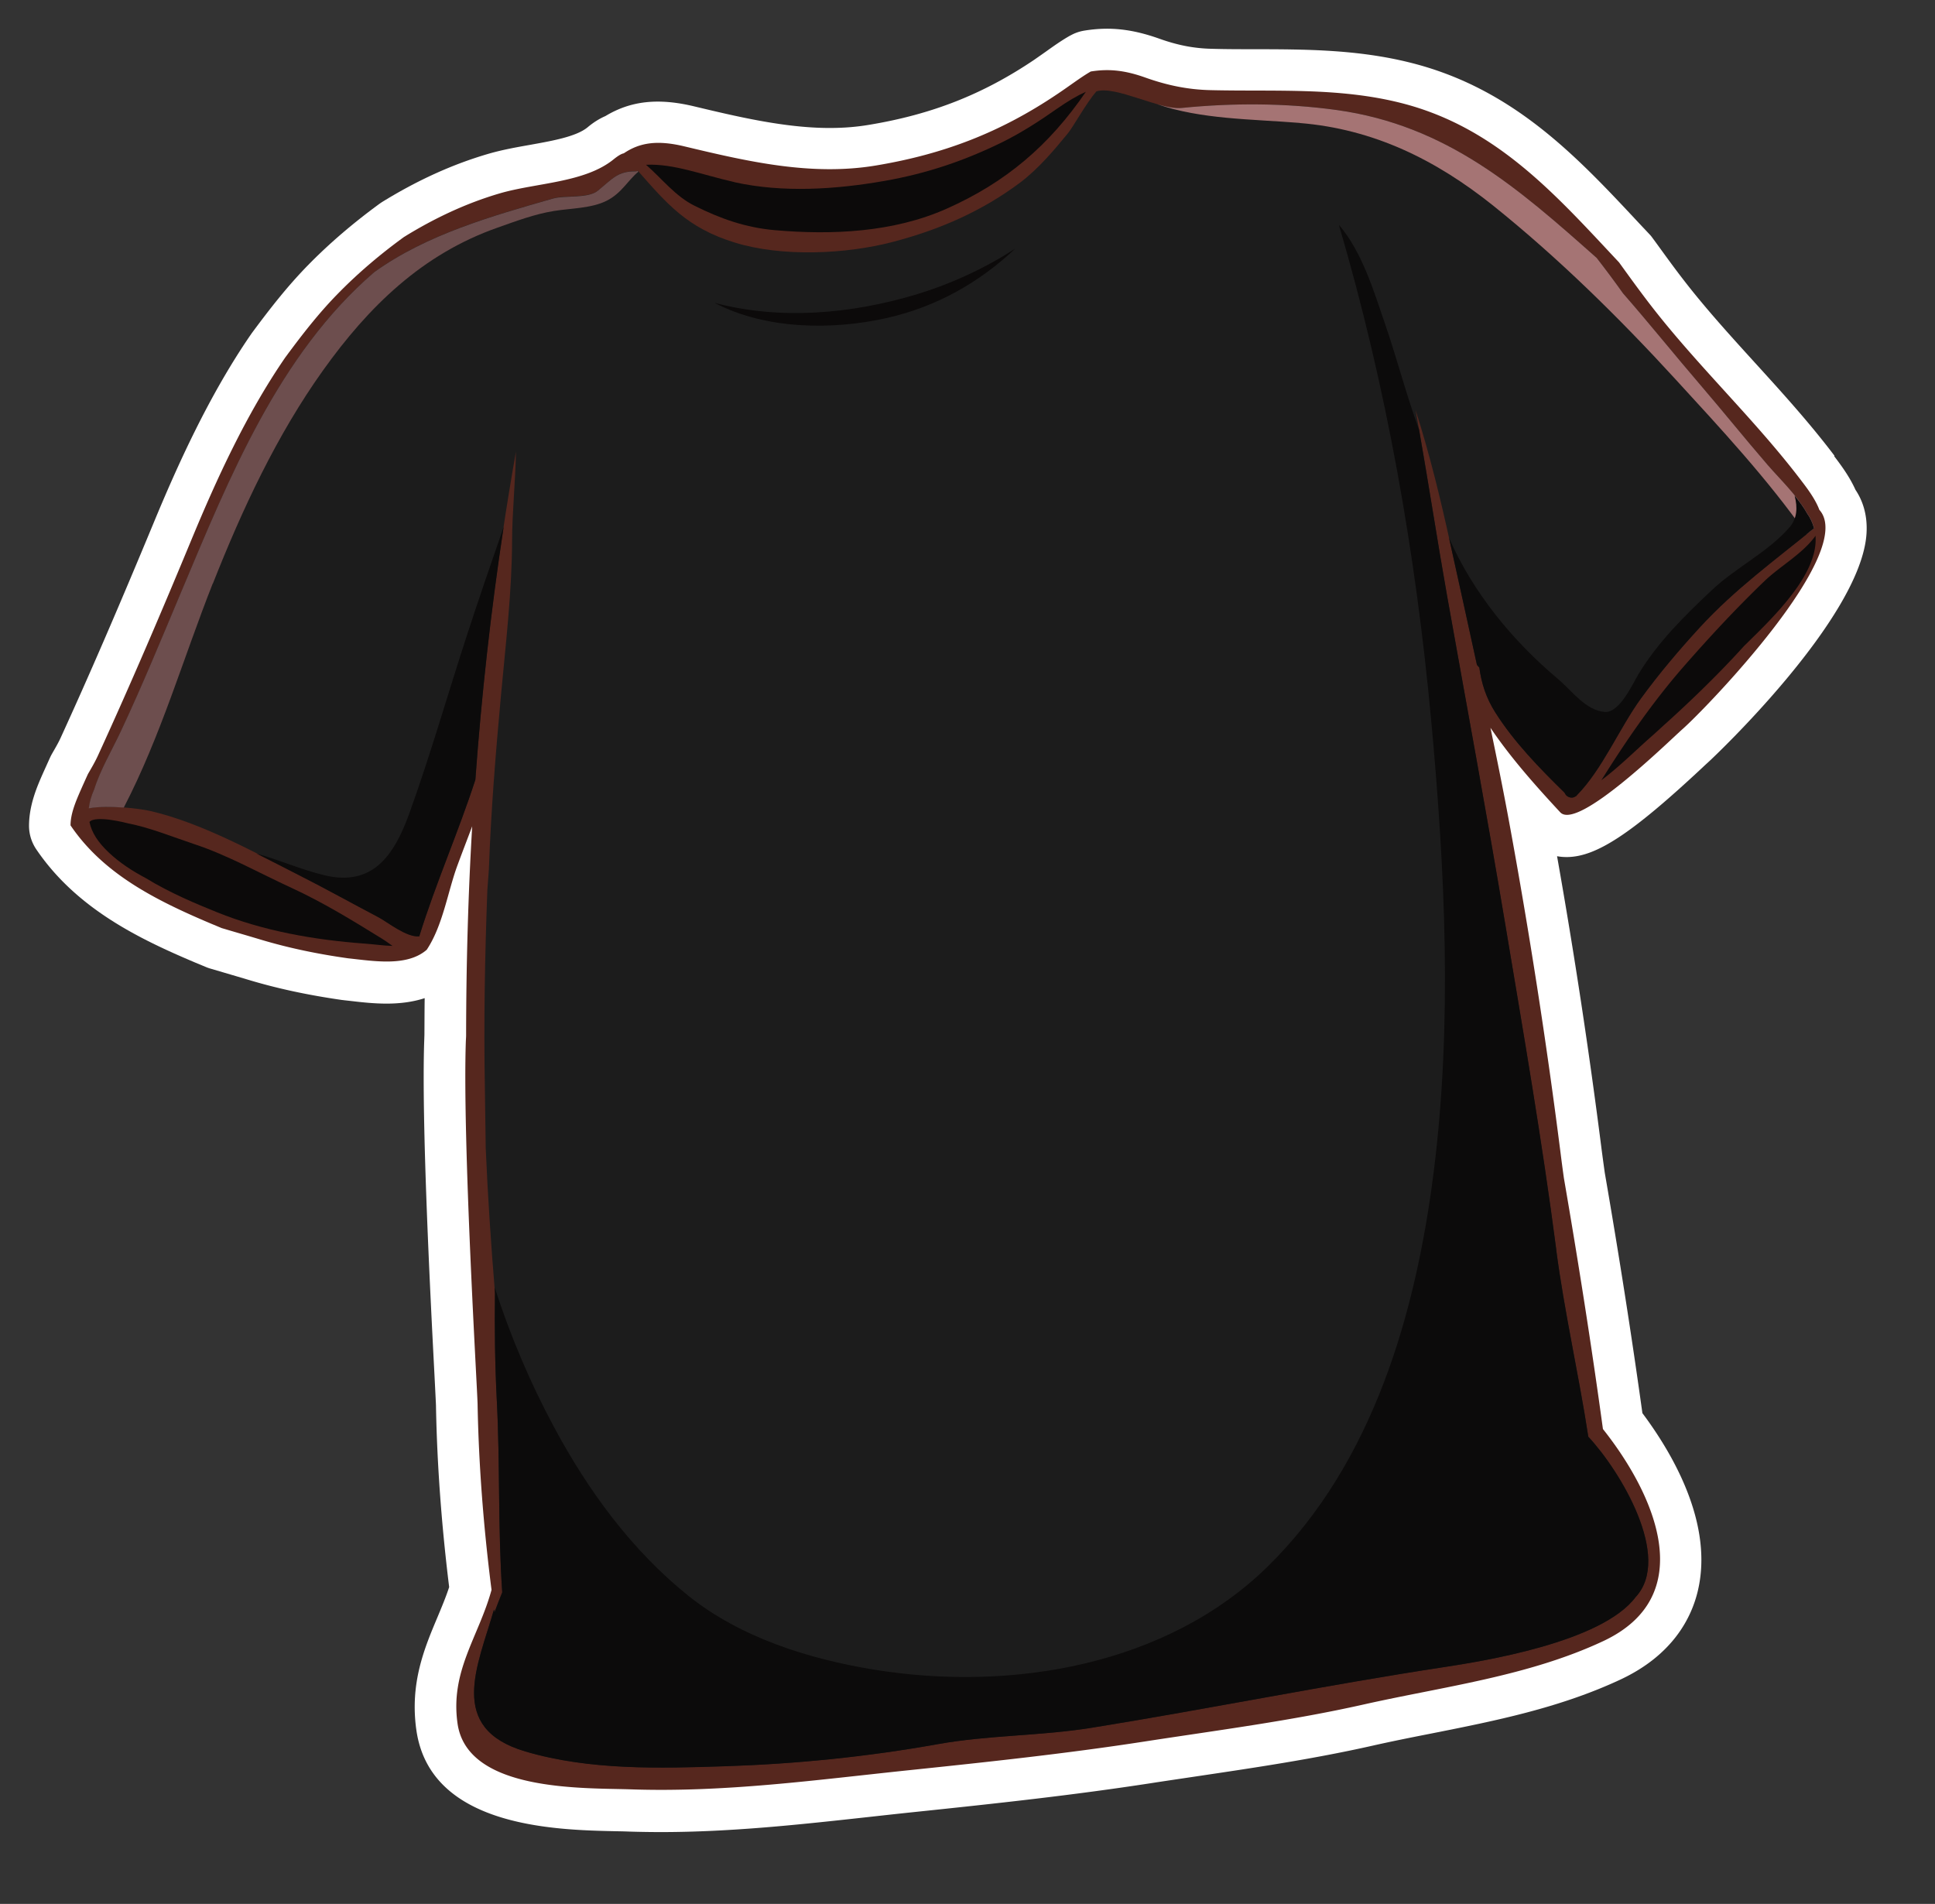 <svg xmlns="http://www.w3.org/2000/svg" viewBox="0 0 226.04 222.41"><rect x="0" y="0" width="226.04" height="222.41" fill="#333333" stroke="none"/><defs><style>.cls-6,.cls-7{stroke-width:0}.cls-6{fill:#0c0b0b}.cls-7{fill:#0c0a0a}</style></defs><g style="isolation:isolate"><g id="Layer_1" data-name="Layer 1"><path fill="#fff" stroke-width="0" d="M214.29 53.23c-2.89-3.82-6.13-7.39-9.27-10.84-2.98-3.28-5.8-6.38-8.36-9.7-1.11-1.43-2.18-2.92-3.22-4.35l-.39-.53c-.12-.17-.25-.33-.39-.47l-1.28-1.36c-7.19-7.7-14.63-15.65-26.59-18.65-6.2-1.56-12.32-1.57-18.24-1.58-1.68 0-3.36 0-5.04-.05-2.05-.05-3.92-.41-6.08-1.18-3.21-1.14-5.83-1.42-8.78-.94a4.866 4.866 0 0 0-1.35.43c-.12.06-.23.12-.35.18-.96.55-1.84 1.17-2.76 1.83-.44.31-.91.64-1.4.98-5.97 4.02-11.91 6.36-19.26 7.58-1.48.25-2.98.37-4.61.37-5.28 0-10.9-1.35-15.85-2.53-4.22-1.01-7.42-.63-10.35 1.14-.88.38-1.59.9-2.09 1.32-1.31 1.07-4.03 1.56-6.65 2.03-1.64.29-3.33.59-4.97 1.07-4.19 1.23-8.23 3.07-12.36 5.61-.11.07-.21.14-.31.21-3.11 2.27-5.93 4.69-8.4 7.22-2.33 2.39-4.29 4.88-6.52 7.89-.03.04-.06.09-.09.13-4.96 7.19-8.68 15.53-11.36 21.99-4.23 10.2-7.59 17.96-10.89 25.17-.25.55-.61 1.17-.98 1.81-.08.14-.16.29-.23.44l-.07.15c-.26.58-.52 1.15-.78 1.73-.69 1.56-1.62 3.7-1.63 6.13 0 .97.29 1.92.83 2.73 4.71 6.97 12.07 10.5 18.62 13.27l1.18.49c.16.07.33.13.49.18l1.6.47c.95.28 1.9.56 2.84.84 3.37 1.02 6.98 1.8 11.03 2.38.05 0 .11.01.17.02l.82.09c1.26.15 2.7.31 4.19.31 1.66 0 3.14-.21 4.45-.64-.02 1.43-.02 2.86-.03 4.3l-.02.61c-.34 9.51.73 30.19 1.19 39.02.1 1.99.17 3.31.18 3.67.12 6.77.64 13.9 1.54 21.2-.38 1.17-.87 2.33-1.37 3.53-1.52 3.61-3.24 7.7-2.46 13.18 1.62 11.35 16.25 11.66 23.27 11.81.56.01 1.08.02 1.54.04 1.26.04 2.51.06 3.76.06 8.24 0 16.34-.89 24.16-1.75 1.81-.2 3.62-.4 5.44-.59 9.78-1.02 18.6-1.98 27.57-3.36 1.8-.28 3.59-.54 5.39-.81 6.72-1 13.67-2.03 20.51-3.57 2.25-.51 4.61-.98 6.9-1.43 7.36-1.46 14.98-2.97 22.12-6.31 6.13-2.87 8.3-7.23 9.04-10.38 1.84-7.82-2.92-15.98-6.48-20.74-1.24-8.93-2.68-18.15-4.4-28.11-.13-.94-.26-1.88-.38-2.81a709.299 709.299 0 0 0-5.19-34.14c.36.07.74.1 1.12.1 3.45 0 7.61-2.74 15.88-10.47.37-.35.66-.61.82-.76.18-.16 17.73-16.61 18.33-26.58.14-2.29-.53-3.96-1.29-5.09-.73-1.62-1.77-2.98-2.48-3.92z"/><path fill="#56271e" stroke-width="0" d="M212.54 59.58c-.46-1.23-1.35-2.43-2.11-3.42-5.39-7.11-12.1-13.38-17.6-20.5-1.29-1.67-2.5-3.35-3.7-5.01-7.33-7.81-14.29-15.81-25.51-18.63-7.3-1.84-14.75-1.31-22.21-1.49-2.67-.06-5.08-.57-7.59-1.46-2.32-.83-4.21-1.07-6.38-.72-.02 0-.04.01-.05.02-1.19.69-2.38 1.62-3.88 2.62-6.65 4.48-13.26 7.02-21.17 8.34-7.58 1.27-15.07-.48-22.39-2.23-3.16-.76-5.22-.45-7.08.81-.26.05-.61.24-1.16.68-3.38 2.77-9.05 2.75-13.33 4-3.99 1.17-7.7 2.94-11.18 5.09-2.77 2.01-5.38 4.22-7.78 6.68-2.26 2.31-4.2 4.83-6.09 7.39-4.61 6.69-8.11 14.43-10.88 21.09-3.52 8.5-7.13 16.96-10.96 25.32-.34.76-.77 1.5-1.21 2.25-.28.61-.55 1.21-.82 1.82-.6 1.37-1.22 2.81-1.22 4.19 3.83 5.67 9.95 8.75 16.46 11.5.39.16.79.33 1.2.5 1.51.45 3.01.88 4.47 1.32 3.38 1.02 6.82 1.72 10.3 2.21 3.01.32 6.88 1 9.18-1 1.89-2.84 2.46-6.81 3.58-9.84.56-1.52 1.15-3.05 1.73-4.58-.48 8.1-.7 16.22-.71 24.4 0 .22-.02.46-.03.68-.41 11.56 1.34 40.68 1.37 42.42.13 7.1.7 14.45 1.63 21.7-1.51 5.5-4.85 9.47-3.97 15.62 1.14 7.96 14.63 7.5 20.18 7.68 11.1.38 21.73-1.11 32.7-2.25 9.1-.95 18.28-1.93 27.33-3.33 8.55-1.32 17.12-2.42 25.58-4.32 9.37-2.11 19.25-3.3 28.03-7.41 11.29-5.28 6.08-17.1-.02-24.78-1.34-9.79-2.88-19.56-4.56-29.31-.14-.99-.27-1.97-.39-2.94a707.225 707.225 0 0 0-6.04-38.84c-.67-3.63-1.4-7.23-2.15-10.83 2.4 3.55 5.31 6.81 8.15 9.87 2.04 2.2 12.75-8.36 14.28-9.71 2.75-2.43 20.41-20.66 16-25.61z"/><path d="M85.78 21.28c5.66 1.26 11.85.85 17.51-.14 4.94-.86 9.36-2.35 13.85-4.56 2.16-1.07 4.32-2.46 6.29-3.85 1.29-.9 2.37-1.54 3.42-2.01-4.27 6.25-9.34 10.59-16.29 13.67-6.21 2.76-13.36 3.08-20.03 2.5-3.43-.3-6.33-1.33-9.37-2.84-2.26-1.11-3.81-3.16-5.69-4.8 3.22-.16 6.56 1.18 10.31 2.02zm-43.2 88.95c-5.84-.43-11.79-1.46-17.25-3.67-2.3-.93-5.5-2.25-8.3-3.98-1.57-.82-3.05-1.8-4.27-2.94-1.32-1.23-2.06-2.4-2.31-3.62.72-.84 4.46.15 4.49.16 2.6.51 5.26 1.6 7.78 2.44 3.9 1.29 7.59 3.38 11.31 5.09 3.7 1.7 7.17 3.83 10.63 5.97.44.27.82.56 1.19.82-1.01-.02-2.14-.19-3.25-.27z" class="cls-7"/><path fill="#1c1c1c" stroke-width="0" d="M184.19 92.91s-.03.05-.05.07c-.08.04-.16.09-.25.13-.33.16-.81 0-1-.3-.05-.08-.09-.15-.14-.23-2.91-2.84-5.89-5.91-8.06-9.34-1.1-1.73-1.63-3.44-1.88-5.26-.09-.1-.18-.21-.28-.32-1.02-4.7-2.06-9.4-3.1-14.11-1.14-5.21-2.43-10.55-4.07-15.65 1.33 7.24 2.4 14.53 3.69 21.78 2.28 12.78 4.65 25.53 6.79 38.34 2.11 12.63 4.3 25.26 5.95 37.96.95 7.27 2.63 14.54 3.75 21.85 3.74 4 9.83 14.11 5.53 18.73-3.97 5.33-18.06 7.52-22.3 8.17-13.76 2.09-27.49 4.88-41.25 7.1-5.96.96-12.07.85-18.01 1.92-8.16 1.46-16.44 2.3-24.72 2.57-7.74.26-15.93.49-23.41-1.72-9.24-2.72-5.54-10.05-3.67-16.6.01.11.04.23.05.35.28-.79.6-1.56.91-2.34-.51-7.41-.25-14.93-.63-22.33-.22-4.23-.28-8.45-.22-12.67-.46-5.62-.84-11.25-1.08-16.88-.03-2.38-.06-4.74-.1-7.08-.14-7.72 0-15.4.29-23.05l.18-2.48c.24-6.77.79-13.51 1.41-20.27.55-5.99 1.28-12.09 1.3-18.1.01-3.3.39-6.9.45-10.39-2.26 12.77-3.81 25.51-4.74 38.31-2 6.15-4.64 12.11-6.55 18.28-1.51.14-3.72-1.68-4.79-2.24-3.08-1.61-6.12-3.31-9.23-4.89-5.39-2.74-11.49-6.11-17.4-7.48-1.12-.26-4.88-.75-7.17-.33.08-.72.29-1.46.64-2.24.69-2.24 2.07-4.57 3.14-6.84 2.51-5.34 4.77-10.87 7.06-16.31 5.58-13.26 11.36-27.67 22.51-37.25 6.15-4.42 13.79-6.56 20.9-8.6 1.42-.41 4.05.04 5.23-.92 1.7-1.39 2.32-2.29 4.45-2.25.05 0 .11-.03.17-.07 3.41 3.86 5.75 6.68 11.32 8.4 5.51 1.71 12.98 1.37 18.45-.06 5.43-1.42 10.35-3.54 14.87-6.91 2.13-1.6 3.95-3.75 5.62-5.79.66-.81 2.08-3.44 3.32-4.89 2.19-.73 7.42 2.19 9.98 1.93 5.99-.6 12.14-.59 18.09.24 12.89 1.79 21.22 9.16 30.38 17.28 1.05 1.35 2.08 2.73 3.08 4.14 3.08 3.52 6.01 7.18 9.06 10.73 2.64 3.08 5.18 6.24 7.83 9.31 1.6 1.85 3.38 3.5 4.58 5.59.42.58.69 1.18.85 1.79-4.6 3.75-9.2 7.09-13.34 11.58-2.41 2.63-4.77 5.41-6.87 8.29-2.56 3.51-4.5 8.27-7.51 11.34z"/><path fill="#a57474" stroke-width="0" d="M151.83 14.37c8.62.7 15.9 4.29 22.61 9.66 7.62 6.12 14.67 13.06 21.27 20.26 5.23 5.71 10.79 11.67 15.31 18.13.3-.24.6-.48.9-.73-.16-.61-.43-1.21-.85-1.79-1.2-2.09-2.98-3.75-4.58-5.59-2.65-3.07-5.19-6.23-7.83-9.31-3.05-3.55-5.98-7.21-9.06-10.73-1-1.41-2.03-2.79-3.08-4.14-9.15-8.12-17.49-15.49-30.38-17.28-5.95-.82-12.11-.84-18.09-.24-.77.08-1.78-.13-2.87-.44 5.13 1.77 10.89 1.73 16.66 2.19z" style="mix-blend-mode:screen"/><path fill="#6d4e4e" stroke-width="0" d="M24.86 68.19c3.42-8.66 7.45-17.33 12.88-24.93 5.33-7.46 11.59-13.58 20.39-16.67 2.12-.75 4.33-1.58 6.56-1.94 1.95-.32 4.4-.3 6.18-1.2 1.75-.88 2.47-2.38 3.7-3.39-.03-.04-.06-.07-.1-.11-.06.04-.11.07-.17.07-2.13-.04-2.75.86-4.45 2.25-1.17.96-3.81.52-5.23.92-7.12 2.04-14.75 4.18-20.9 8.6-11.15 9.59-16.93 23.99-22.51 37.25-2.29 5.44-4.55 10.96-7.06 16.31-1.07 2.28-2.45 4.61-3.14 6.84-.35.78-.56 1.52-.64 2.24 1.17-.22 2.71-.19 4.09-.09 4.33-8.35 6.94-17.44 10.39-26.17z"/><path d="M48.98 109.38c1.91-6.17 4.56-12.14 6.55-18.28.72-9.88 1.81-19.72 3.31-29.56-1.51 4.36-3.02 8.73-4.44 13.12-2.2 6.78-4.18 13.71-6.6 20.4-1.76 4.88-4.29 8.56-9.93 7.18-2.73-.66-5.24-1.79-7.92-2.53 1.72.86 3.4 1.73 5.01 2.55 3.11 1.57 6.14 3.27 9.23 4.89 1.07.56 3.28 2.38 4.79 2.24zm132.82 36.6c-1.65-12.7-3.84-25.33-5.95-37.96-2.14-12.8-4.51-25.56-6.79-38.34-1.15-6.49-2.15-13-3.29-19.48-1.51-4.1-2.59-8.37-4.02-12.5-1.22-3.55-2.64-8.31-5.35-11.44 5.57 18.91 8.99 38.42 10.8 58.04 1.6 17.37 2.47 35.16.29 52.52-2.09 16.6-7.09 34.05-19.34 46.12-11.83 11.64-30.02 14.7-46.02 12.11-7.63-1.24-15.63-3.74-21.75-8.66-6.59-5.29-11.68-12.26-15.66-19.68-2.83-5.26-5.12-10.71-6.94-16.33.01.21.03.43.04.64-.05 4.22 0 8.44.22 12.67.38 7.4.12 14.91.63 22.33-.31.78-.62 1.55-.91 2.34-.02-.12-.04-.23-.05-.35-1.87 6.55-5.57 13.88 3.67 16.6 7.48 2.21 15.67 1.98 23.41 1.72 8.27-.27 16.56-1.11 24.72-2.57 5.95-1.07 12.05-.96 18.01-1.92 13.76-2.22 27.5-5.01 41.25-7.1 4.23-.65 18.32-2.84 22.3-8.17 4.3-4.62-1.79-14.73-5.53-18.73-1.12-7.31-2.8-14.58-3.75-21.85z" class="cls-6"/><path d="M83.48 35.38c5.96 3.13 13.77 3.2 20.11 1.77 5.9-1.33 10.89-4.22 15.02-8.12-3.76 2.46-7.95 4.29-11.65 5.39-7.57 2.26-15.84 2.99-23.47.96z" class="cls-7"/><path d="M211.06 59.91c-.41-.72-.9-1.37-1.42-2.01.37 1.4.29 2.67-.57 3.67-2.44 2.86-6.3 4.73-9.07 7.34-3.2 3.01-6.31 6.07-8.59 9.83-.67 1.1-2.2 4.55-3.93 4.43-2.26-.17-3.88-2.51-5.48-3.85-5.29-4.44-9.94-10.1-12.73-16.48.05.24.11.48.16.72 1.04 4.71 2.08 9.41 3.1 14.11.09.1.18.22.28.32.25 1.83.78 3.54 1.88 5.26 2.17 3.43 5.16 6.5 8.06 9.34.05.07.09.15.14.23.2.3.67.45 1 .3.09-.04.16-.09.25-.13.02-.02.04-.06.05-.07 3.02-3.08 4.96-7.83 7.51-11.34 2.1-2.88 4.46-5.67 6.87-8.29 4.13-4.49 8.74-7.82 13.34-11.58-.16-.61-.43-1.21-.85-1.79z" class="cls-6"/><path d="M203.74 75.46c-3.27 3.62-6.93 7.07-9.4 9.28-.47.43-.94.87-1.42 1.29-1.9 1.67-3.79 3.57-5.86 5.12a.21.21 0 0 1 .04-.06c2.92-4.66 5.99-9.12 9.62-13.27 3.01-3.44 6.08-6.75 9.39-9.93 1.83-1.76 4.47-3.19 5.97-5.3.37 4.52-5 9.59-8.33 12.86z" class="cls-7"/></g></g></svg>
